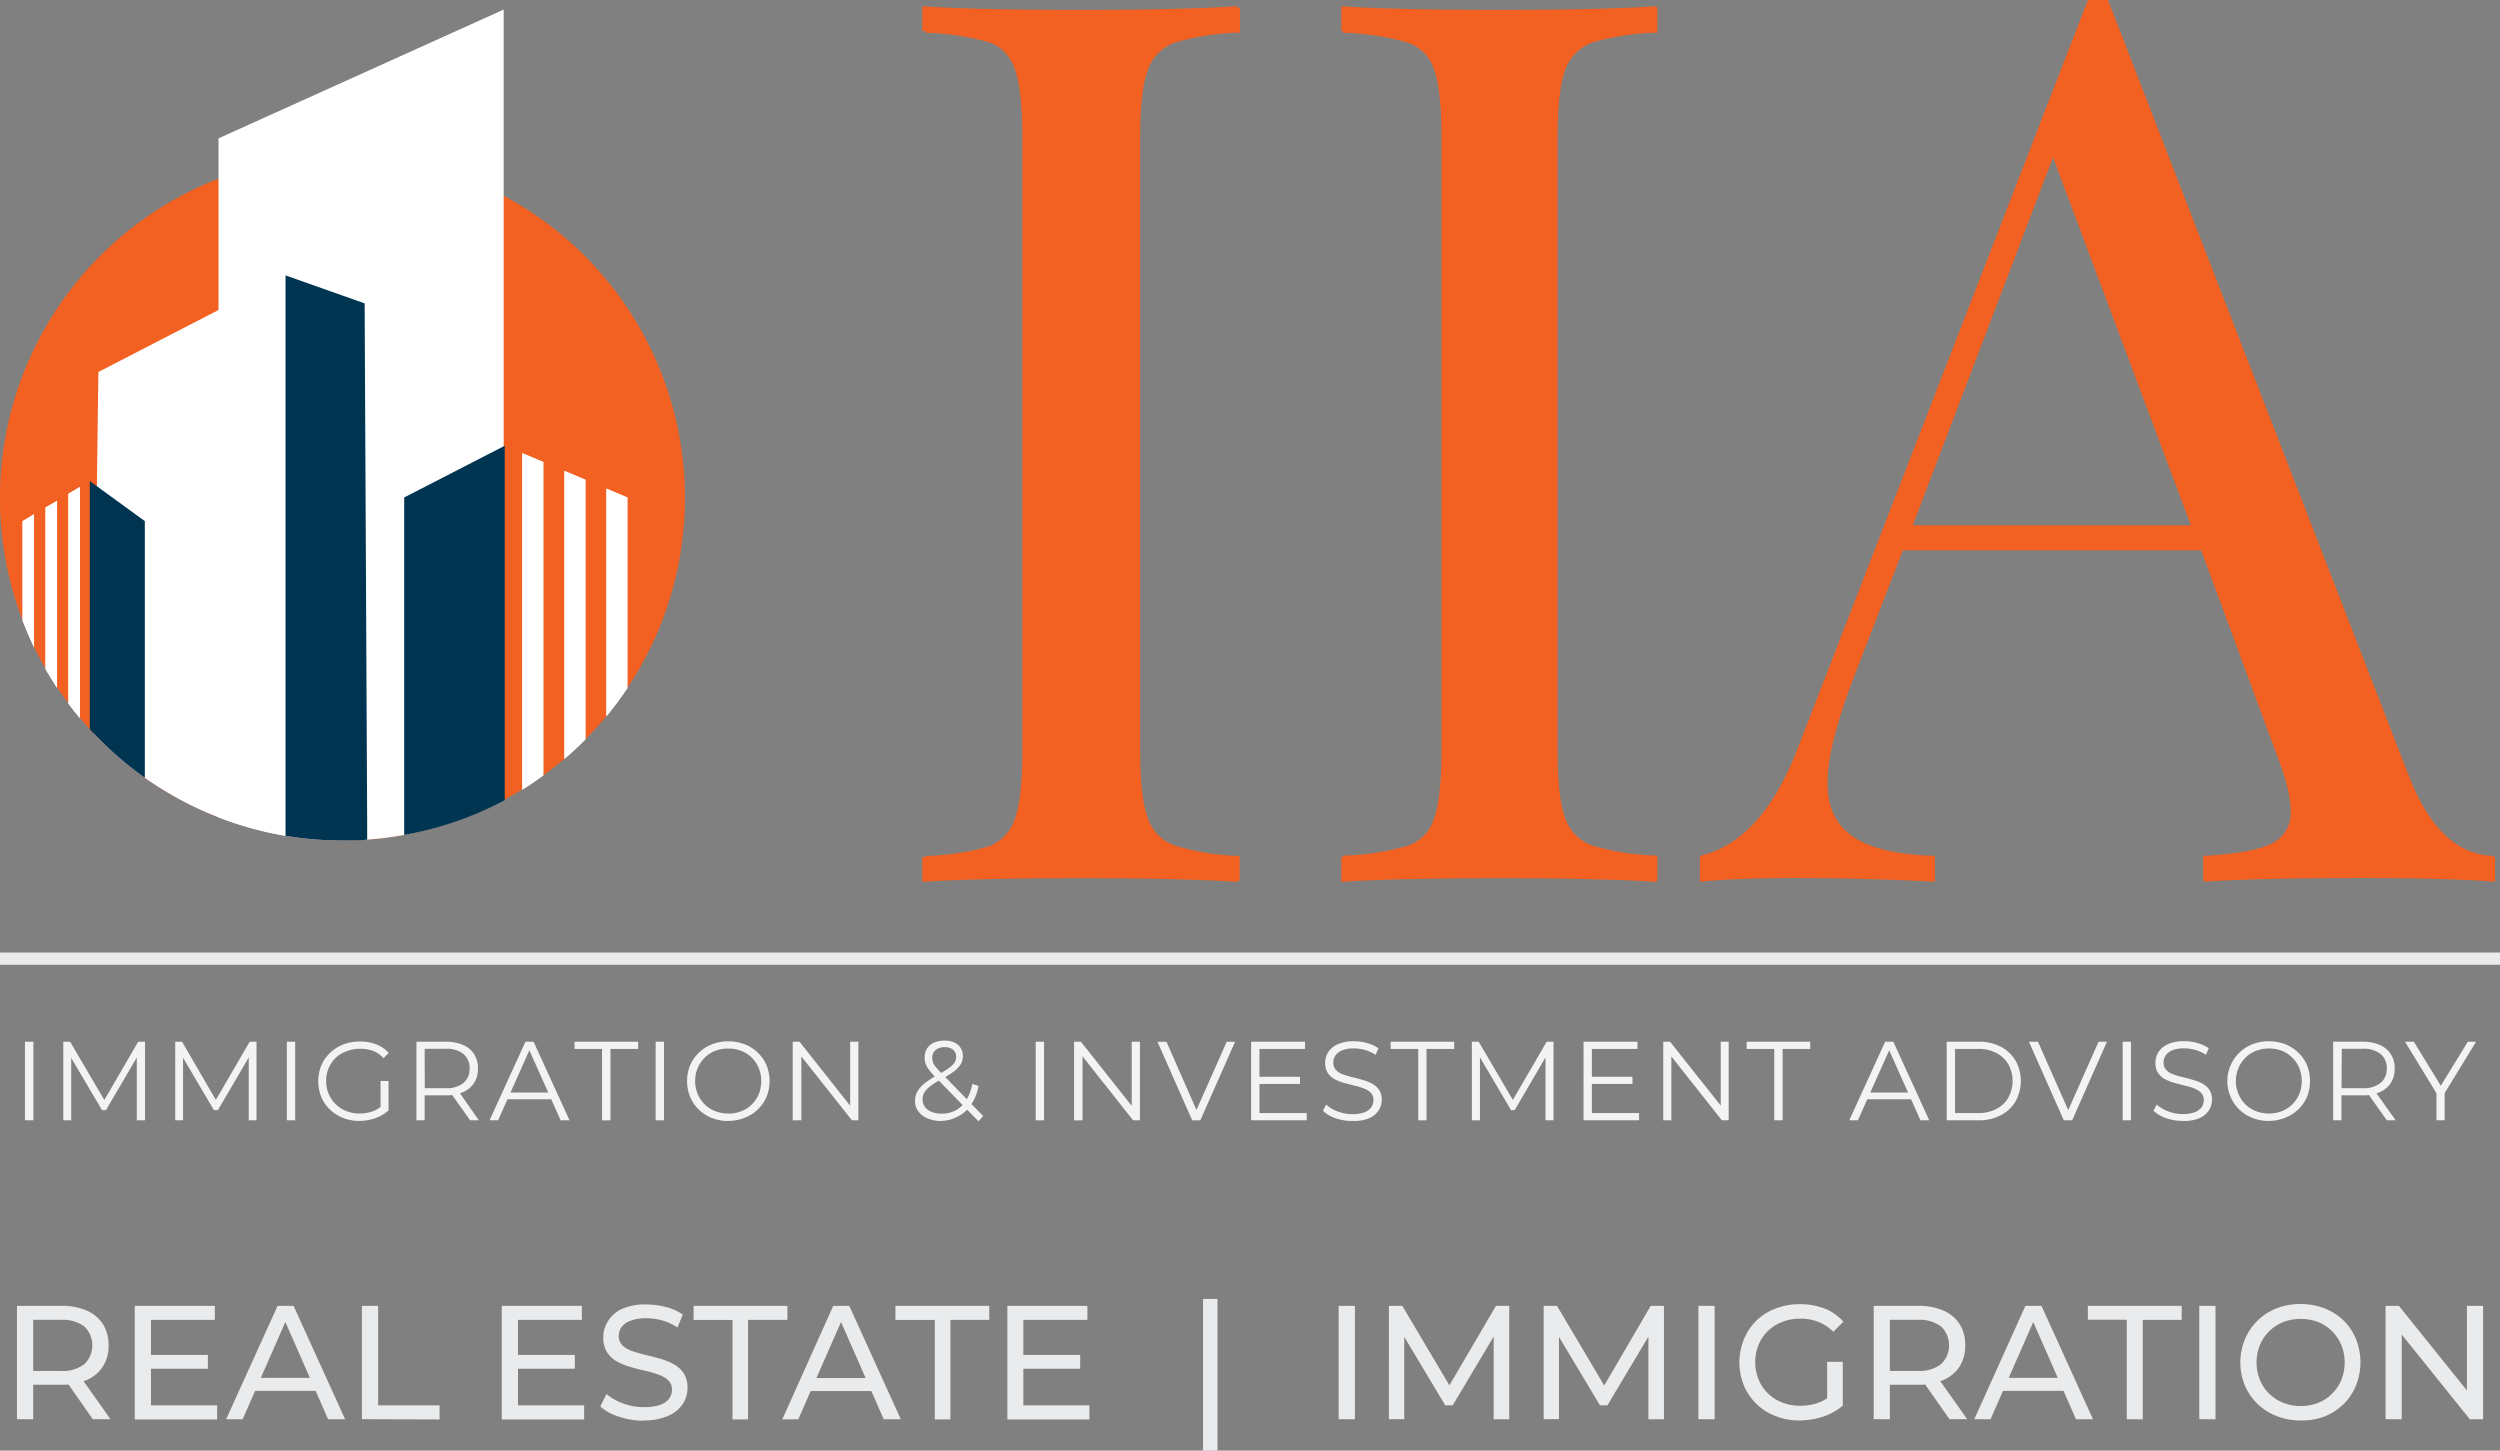 <svg xmlns="http://www.w3.org/2000/svg" viewBox="0 0 402.04 233.28"><rect x="0" y="0" width="402.04" height="233.28" fill="#808080" stroke="none"/><defs><style>.cls-1{fill:#f3f3f3;}.cls-2{fill:#eaebec;}.cls-3{fill:#f26122;}.cls-4{fill:#fff;}.cls-5{fill:#003552;}</style></defs><g id="Layer_2" data-name="Layer 2"><g id="Layer_1-2" data-name="Layer 1"><path class="cls-1" d="M391.82,180.16v-4.69l.3.83-5.35-8.77h1.42l4.71,7.7h-.76l4.72-7.7h1.33l-5.36,8.77.31-.83v4.69Zm-15.27-4.51L376,175h3.95a4.3,4.3,0,0,0,2.88-.84,2.86,2.86,0,0,0,1-2.32,2.91,2.91,0,0,0-1-2.35,4.36,4.36,0,0,0-2.88-.83H376l.6-.63Zm7.29,4.51-3.25-4.59H382l3.26,4.59Zm-8.63,0V167.53h4.73a6.8,6.8,0,0,1,2.76.51,4,4,0,0,1,1.78,1.48,4.17,4.17,0,0,1,.62,2.34,4.12,4.12,0,0,1-.62,2.3,4,4,0,0,1-1.78,1.48,6.8,6.8,0,0,1-2.76.51h-4l.6-.61v4.62Zm-10.34-1.09a5.43,5.43,0,0,0,2.11-.39,4.83,4.83,0,0,0,1.67-1.09,5,5,0,0,0,1.11-1.66,5.63,5.63,0,0,0,0-4.17,4.94,4.94,0,0,0-1.11-1.66A4.86,4.86,0,0,0,367,169a5.9,5.9,0,0,0-4.22,0,4.94,4.94,0,0,0-1.69,1.1,5.35,5.35,0,0,0,0,7.49,4.92,4.92,0,0,0,1.69,1.09A5.43,5.43,0,0,0,364.87,179.07Zm0,1.19a6.92,6.92,0,0,1-2.64-.48,6,6,0,0,1-2.11-1.35,6.11,6.11,0,0,1-1.39-2,6.38,6.38,0,0,1,3.49-8.5,7.53,7.53,0,0,1,5.29,0,6.42,6.42,0,0,1,2.1,1.35,6.16,6.16,0,0,1,1.39,2,6.93,6.93,0,0,1,0,5.12,6.06,6.06,0,0,1-1.39,2,6.23,6.23,0,0,1-2.1,1.34A6.92,6.92,0,0,1,364.87,180.26Zm-13.86,0a8,8,0,0,1-2.69-.45,5.18,5.18,0,0,1-2-1.19l.52-1a5.24,5.24,0,0,0,1.8,1.09,6.32,6.32,0,0,0,2.37.45,5.4,5.4,0,0,0,1.95-.3,2.48,2.48,0,0,0,1.1-.8,1.94,1.94,0,0,0,.34-1.12,1.66,1.66,0,0,0-.42-1.19,2.91,2.91,0,0,0-1.11-.71,10.94,10.94,0,0,0-1.52-.46l-1.65-.43a7,7,0,0,1-1.53-.6,3.19,3.19,0,0,1-1.12-1,2.91,2.91,0,0,1-.42-1.64,3.19,3.19,0,0,1,.49-1.73,3.54,3.54,0,0,1,1.53-1.26,6.21,6.21,0,0,1,2.63-.48,7.75,7.75,0,0,1,2.12.3,6.22,6.22,0,0,1,1.8.83l-.45,1.06a6,6,0,0,0-1.72-.79,6.57,6.57,0,0,0-1.77-.25,5,5,0,0,0-1.87.3,2.45,2.45,0,0,0-1.1.82,2,2,0,0,0-.35,1.17,1.62,1.62,0,0,0,.43,1.18,2.7,2.7,0,0,0,1.12.71,13.1,13.1,0,0,0,1.52.45c.55.13,1.11.28,1.65.44a7.29,7.29,0,0,1,1.52.6,3.13,3.13,0,0,1,1.12,1,2.81,2.81,0,0,1,.42,1.61,3.12,3.12,0,0,1-.5,1.7,3.43,3.43,0,0,1-1.54,1.26A6.22,6.22,0,0,1,351,180.26Zm-9.65-.1V167.53h1.33v12.63Zm-9.47,0-5.6-12.63h1.45L333,179.42h-.79l5.27-11.89h1.35l-5.59,12.63ZM314.4,179h3.73a6.11,6.11,0,0,0,2.92-.66,4.62,4.62,0,0,0,1.92-1.82,5.57,5.57,0,0,0,0-5.37,4.73,4.73,0,0,0-1.92-1.81,6.11,6.11,0,0,0-2.92-.66H314.4Zm-1.34,1.16V167.53h5.15a7.46,7.46,0,0,1,3.55.8,6,6,0,0,1,2.37,2.23,6.75,6.75,0,0,1,0,6.56,5.86,5.86,0,0,1-2.37,2.23,7.47,7.47,0,0,1-3.55.81Zm-13.4-3.38.4-1.08h7.34l.4,1.08Zm-2.27,3.38,5.77-12.63h1.32l5.77,12.63h-1.41l-5.3-11.86h.54l-5.3,11.86Zm-12.06,0V168.68h-4.44v-1.15h10.22v1.15h-4.44v11.48Zm-17.85,0V167.53h1.1l8.72,11h-.58v-11H278v12.63h-1.1l-8.7-11h.58v11ZM256,179h7.59v1.16h-8.93V167.53h8.67v1.15H256Zm-.15-5.83h6.68v1.14h-6.68Zm-19.15,7V167.53h1.1l5.78,9.85H243l5.73-9.85h1.1v12.63h-1.29V169.53h.31l-5.27,9H243l-5.3-9H238v10.63Zm-8.62,0V168.68h-4.44v-1.15h10.22v1.15h-4.45v11.48Zm-10.63.1a8.14,8.14,0,0,1-2.7-.45,5.21,5.21,0,0,1-2-1.19l.52-1a5.24,5.24,0,0,0,1.8,1.09,6.32,6.32,0,0,0,2.37.45,5.4,5.4,0,0,0,2-.3,2.39,2.39,0,0,0,1.09-.8,2,2,0,0,0,.35-1.12,1.66,1.66,0,0,0-.42-1.19,2.91,2.91,0,0,0-1.11-.71,10.94,10.94,0,0,0-1.52-.46l-1.65-.43a7,7,0,0,1-1.53-.6,3.19,3.19,0,0,1-1.12-1,2.91,2.91,0,0,1-.42-1.64,3.19,3.19,0,0,1,.49-1.73,3.48,3.48,0,0,1,1.53-1.26,6.21,6.21,0,0,1,2.63-.48,7.63,7.63,0,0,1,2.11.3,6,6,0,0,1,1.8.83l-.45,1.06a5.9,5.9,0,0,0-1.71-.79,6.57,6.57,0,0,0-1.77-.25,5,5,0,0,0-1.87.3,2.45,2.45,0,0,0-1.1.82,2,2,0,0,0-.35,1.17,1.62,1.62,0,0,0,.43,1.18,2.7,2.7,0,0,0,1.12.71,13.1,13.1,0,0,0,1.52.45c.55.13,1.11.28,1.65.44a7.29,7.29,0,0,1,1.52.6,3.13,3.13,0,0,1,1.12,1,2.81,2.81,0,0,1,.42,1.61,3.12,3.12,0,0,1-.5,1.7,3.43,3.43,0,0,1-1.54,1.26A6.25,6.25,0,0,1,217.48,180.26ZM202.54,179h7.6v1.16H201.2V167.53h8.67v1.15h-7.33Zm-.14-5.83h6.67v1.14H202.4Zm-10.67,7-5.59-12.63h1.45l5.23,11.89H192l5.27-11.89h1.35l-5.59,12.63Zm-19,0V167.53h1.1l8.72,11H182v-11h1.32v12.63h-1.1l-8.7-11h.57v11Zm-6.17,0V167.53h1.34v12.63Zm-15.17.1a5.59,5.59,0,0,1-2.19-.4,3.55,3.55,0,0,1-1.5-1.13,2.67,2.67,0,0,1-.55-1.68,3.13,3.13,0,0,1,.36-1.49,4.48,4.48,0,0,1,1.16-1.33,13.76,13.76,0,0,1,2.14-1.38,18.23,18.23,0,0,0,1.78-1.09,3.67,3.67,0,0,0,.91-.89,1.67,1.67,0,0,0,.27-.91,1.47,1.47,0,0,0-.48-1.14,2,2,0,0,0-1.36-.43,2.11,2.11,0,0,0-1.48.48,1.6,1.6,0,0,0-.53,1.24,2.47,2.47,0,0,0,.12.72,2.41,2.41,0,0,0,.46.75c.22.28.53.63.92,1l6.68,6.88-.74.85-7-7.17a13.62,13.62,0,0,1-1-1.16,3.56,3.56,0,0,1-.51-.95,3,3,0,0,1-.15-1,2.6,2.6,0,0,1,.39-1.43,2.55,2.55,0,0,1,1.11-.93,4.06,4.06,0,0,1,1.7-.33,3.68,3.68,0,0,1,1.54.29,2.29,2.29,0,0,1,1.4,2.21,2.57,2.57,0,0,1-.33,1.28,4,4,0,0,1-1.1,1.17,17,17,0,0,1-2.05,1.27,13.29,13.29,0,0,0-1.8,1.15,3.68,3.68,0,0,0-.93,1,2.3,2.3,0,0,0-.27,1.1,1.94,1.94,0,0,0,.39,1.2,2.46,2.46,0,0,0,1.08.79,4.23,4.23,0,0,0,1.6.28,4.62,4.62,0,0,0,2.25-.53,4.43,4.43,0,0,0,1.68-1.58,7.75,7.75,0,0,0,1-2.67l1,.33a8,8,0,0,1-1.17,3,5.56,5.56,0,0,1-2.07,1.86A5.83,5.83,0,0,1,151.41,180.26Zm-23.91-.1V167.53h1.1l8.71,11h-.57v-11h1.32v12.63H137l-8.71-11h.58v11Zm-10.34-1.09a5.38,5.38,0,0,0,2.1-.39,5,5,0,0,0,1.68-1.09,5.37,5.37,0,0,0,1.11-1.66,5.77,5.77,0,0,0,0-4.17,5.26,5.26,0,0,0-1.11-1.66,5,5,0,0,0-1.68-1.1,5.56,5.56,0,0,0-2.1-.39A5.67,5.67,0,0,0,115,169a4.9,4.9,0,0,0-1.68,1.1,5.12,5.12,0,0,0-1.12,1.66,5.22,5.22,0,0,0-.41,2.08,5.29,5.29,0,0,0,.41,2.08,5.16,5.16,0,0,0,1.12,1.67,4.88,4.88,0,0,0,1.68,1.09A5.48,5.48,0,0,0,117.16,179.07Zm0,1.19a7,7,0,0,1-2.65-.48,6.2,6.2,0,0,1-3.5-3.39,6.75,6.75,0,0,1,0-5.1,6.22,6.22,0,0,1,1.39-2,6.28,6.28,0,0,1,2.1-1.36,7.53,7.53,0,0,1,5.29,0,6.21,6.21,0,0,1,2.1,1.35,6,6,0,0,1,1.39,2,6.8,6.8,0,0,1,0,5.12,5.92,5.92,0,0,1-1.39,2,6,6,0,0,1-2.1,1.34A6.91,6.91,0,0,1,117.16,180.26Zm-11.7-.1V167.53h1.34v12.63Zm-8.62,0V168.68H92.4v-1.15h10.22v1.15H98.17v11.48ZM81,176.78l.39-1.08h7.35l.4,1.08Zm-2.27,3.38,5.77-12.63h1.31l5.78,12.63H90.16l-5.3-11.86h.54l-5.3,11.86Zm-10.42-4.51L67.7,175h3.94a4.3,4.3,0,0,0,2.88-.84,2.86,2.86,0,0,0,1-2.32,2.91,2.91,0,0,0-1-2.35,4.36,4.36,0,0,0-2.88-.83H67.7l.59-.63Zm7.29,4.51-3.25-4.59h1.45L77,180.16Zm-8.63,0V167.53h4.73a6.8,6.8,0,0,1,2.76.51,3.91,3.91,0,0,1,1.78,1.48,4.17,4.17,0,0,1,.62,2.34,4.12,4.12,0,0,1-.62,2.3,4,4,0,0,1-1.78,1.48,6.8,6.8,0,0,1-2.76.51h-4l.59-.61v4.62Zm-5.77-1.66v-4.66h1.28v4.82Zm-3.36,1.76a7,7,0,0,1-2.66-.48,6.18,6.18,0,0,1-2.11-1.34,5.92,5.92,0,0,1-1.39-2,6.8,6.8,0,0,1,0-5.12,6,6,0,0,1,1.4-2,6.4,6.4,0,0,1,2.12-1.35,7.23,7.23,0,0,1,2.66-.48,7.34,7.34,0,0,1,2.65.46,5.22,5.22,0,0,1,2,1.37l-.82.84A5,5,0,0,0,60,169a6.07,6.07,0,0,0-2.07-.34,5.79,5.79,0,0,0-2.15.39A4.93,4.93,0,0,0,54,170.1a5,5,0,0,0-1.14,1.66,5.22,5.22,0,0,0-.41,2.08,5.29,5.29,0,0,0,.41,2.08A5.06,5.06,0,0,0,54,177.59a4.91,4.91,0,0,0,1.71,1.09,5.58,5.58,0,0,0,2.14.39,6.33,6.33,0,0,0,2-.32,4.88,4.88,0,0,0,1.78-1.1l.75,1a6.11,6.11,0,0,1-2.11,1.2A7.88,7.88,0,0,1,57.82,180.26Zm-11.71-.1V167.53h1.34v12.63Zm-17.95,0V167.53h1.1L35,177.38h-.58l5.73-9.85h1.1v12.63H40V169.53h.31l-5.27,9H34.4l-5.3-9h.34v10.63Zm-18,0V167.53h1.1l5.78,9.85H16.5l5.72-9.85h1.1v12.63H22V169.53h.31l-5.27,9h-.63l-5.31-9h.35v10.63Zm-6.17,0V167.53H5.37v12.63Z"></path><path class="cls-2" d="M383.64,228.23V210h2.14l12.06,15h-1.12V210h2.6v18.24h-2.13l-12.06-15h1.11v15ZM370,226.11a7.43,7.43,0,0,0,2.81-.52,6.61,6.61,0,0,0,2.23-1.47,6.78,6.78,0,0,0,1.49-2.22,7.61,7.61,0,0,0,0-5.58,6.93,6.93,0,0,0-1.49-2.23,6.79,6.79,0,0,0-2.23-1.48,8,8,0,0,0-5.63,0,6.92,6.92,0,0,0-2.26,1.48,6.77,6.77,0,0,0-1.49,2.23,7.48,7.48,0,0,0,0,5.58,6.63,6.63,0,0,0,1.49,2.22,6.74,6.74,0,0,0,2.26,1.47A7.37,7.37,0,0,0,370,226.11Zm0,2.32a10.39,10.39,0,0,1-3.86-.7,9.08,9.08,0,0,1-5.13-4.92,9.74,9.74,0,0,1,0-7.4,9.11,9.11,0,0,1,2-3,9.25,9.25,0,0,1,3.07-2,10.38,10.38,0,0,1,3.88-.7,10.5,10.5,0,0,1,3.85.69,9.35,9.35,0,0,1,3.07,1.95,8.79,8.79,0,0,1,2,3,10,10,0,0,1,0,7.45,8.79,8.79,0,0,1-2,3,9.35,9.35,0,0,1-3.07,2A10.29,10.29,0,0,1,370,228.43Zm-16.32-.2V210h2.61v18.24Zm-11.66,0v-16h-6.26V210h15.09v2.26h-6.26v16Zm-21-4.56.7-2.09H332l.75,2.09Zm-3.52,4.56L325.72,210h2.58l8.29,18.24h-2.74l-7.37-16.78h1l-7.37,16.78Zm-13.58-6.49-1.17-1.27h5.61a5.77,5.77,0,0,0,3.79-1.09,4.2,4.2,0,0,0,0-6.06,5.82,5.82,0,0,0-3.79-1.07h-5.61l1.17-1.3Zm9.59,6.49-4.64-6.62h2.8l4.69,6.62Zm-12.19,0V210h7.12a9.92,9.92,0,0,1,4.09.76,5.86,5.86,0,0,1,2.61,2.18,6.26,6.26,0,0,1,.9,3.41,6.18,6.18,0,0,1-.9,3.4,5.86,5.86,0,0,1-2.61,2.18,9.92,9.92,0,0,1-4.09.76h-5.69l1.17-1.2v6.75Zm-7.48-2.45V219h2.51v7.11Zm-4.4,2.65a10.29,10.29,0,0,1-3.87-.69,9,9,0,0,1-5.12-4.91,9.87,9.87,0,0,1,0-7.45,9,9,0,0,1,2-3,9.33,9.33,0,0,1,3.09-1.95,10.65,10.65,0,0,1,3.9-.69,10.82,10.82,0,0,1,4,.7,7.76,7.76,0,0,1,3,2.11l-1.61,1.62a7.17,7.17,0,0,0-2.43-1.6,7.89,7.89,0,0,0-2.86-.51,8.07,8.07,0,0,0-2.9.51,6.86,6.86,0,0,0-2.32,1.47,6.38,6.38,0,0,0-1.51,2.23,7.17,7.17,0,0,0-.54,2.8,7.09,7.09,0,0,0,.54,2.77,6.42,6.42,0,0,0,1.51,2.24,6.72,6.72,0,0,0,2.3,1.47,7.83,7.83,0,0,0,2.9.52,8.83,8.83,0,0,0,2.8-.45,7,7,0,0,0,2.48-1.52l1.49,2a9.15,9.15,0,0,1-3.16,1.73A12.15,12.15,0,0,1,289.4,228.43Zm-16.31-.2V210h2.61v18.24Zm-24.88,0V210h2.14l8.17,13.78h-1.14L265.46,210h2.13l0,18.24h-2.5l0-14.31h.61L258.5,226h-1.2l-7.24-12.09h.65v14.31Zm-24.89,0V210h2.15l8.17,13.78H232.5L240.58,210h2.13l0,18.24h-2.5l0-14.31h.6L233.62,226h-1.2l-7.24-12.09h.65v14.31Zm-8.08,0V210h2.61v18.24Zm-21.81,5.05V208.89h2.32v24.39ZM164.57,226H175.2v2.27H162V210h12.87v2.26H164.57Zm-.24-8.1h9.38v2.21h-9.38Zm-14,10.37v-16H144V210h15.09v2.26h-6.25v16Zm-21-4.56.7-2.09h10.26l.76,2.09Zm-3.53,4.56L134,210h2.58l8.28,18.24h-2.74l-7.37-16.78h1l-7.37,16.78Zm-8,0v-16h-6.26V210h15.09v2.26H120.3v16Zm-14.26.2a12.25,12.25,0,0,1-4-.64,8.05,8.05,0,0,1-3-1.65l1-2a8.36,8.36,0,0,0,2.66,1.51,9.6,9.6,0,0,0,3.36.6,7.69,7.69,0,0,0,2.58-.36,3.18,3.18,0,0,0,1.46-1,2.38,2.38,0,0,0,.46-1.44,2,2,0,0,0-.6-1.52,4.53,4.53,0,0,0-1.59-.92,20.52,20.52,0,0,0-2.15-.62c-.78-.16-1.57-.37-2.36-.61a10.6,10.6,0,0,1-2.17-.89,4.37,4.37,0,0,1-1.57-1.48,4.29,4.29,0,0,1-.6-2.38,4.77,4.77,0,0,1,.75-2.6A5.14,5.14,0,0,1,100,210.5a9.22,9.22,0,0,1,3.94-.72,12.57,12.57,0,0,1,3.16.41,8.63,8.63,0,0,1,2.71,1.21l-.87,2.08a8.45,8.45,0,0,0-2.46-1.14,10,10,0,0,0-2.54-.35,6.89,6.89,0,0,0-2.52.4,3,3,0,0,0-1.45,1,2.51,2.51,0,0,0-.46,1.46,2.06,2.06,0,0,0,.61,1.54,4.32,4.32,0,0,0,1.6.9c.65.23,1.37.43,2.15.62s1.56.38,2.35.61a10.28,10.28,0,0,1,2.17.89,4.47,4.47,0,0,1,1.57,1.45,4.23,4.23,0,0,1,.6,2.35,4.69,4.69,0,0,1-.75,2.56,5.29,5.29,0,0,1-2.33,1.91A9.64,9.64,0,0,1,103.47,228.43ZM83.3,226H93.94v2.27H80.69V210H93.57v2.26H83.3Zm-.24-8.1h9.38v2.21H83.06ZM58.2,228.23V210h2.61v16h9.88v2.27Zm-18.3-4.56.7-2.09H50.86l.76,2.09Zm-3.53,4.56L44.64,210h2.57l8.29,18.24H52.76l-7.37-16.78h1l-7.37,16.78ZM24.28,226H34.92v2.27H21.67V210H34.55v2.26H24.28Zm-.23-8.1h9.38v2.21H24.05ZM5.34,221.74l-1.18-1.27H9.77a5.82,5.82,0,0,0,3.8-1.09,4.23,4.23,0,0,0,0-6.06,5.87,5.87,0,0,0-3.8-1.07H4.16L5.34,211Zm9.58,6.49-4.63-6.62h2.79l4.69,6.62Zm-12.19,0V210H9.85a9.89,9.89,0,0,1,4.09.76,5.8,5.8,0,0,1,2.61,2.18,6.18,6.18,0,0,1,.91,3.41,6.1,6.1,0,0,1-.91,3.4,5.8,5.8,0,0,1-2.61,2.18,9.89,9.89,0,0,1-4.09.76H4.16l1.18-1.2v6.75Z"></path><path class="cls-3" d="M110.15,80.1A55.08,55.08,0,1,1,55.07,25,55.08,55.08,0,0,1,110.15,80.1"></path><path class="cls-3" d="M387.49,125.06,339,0H335.8L289.07,120.49q-5.76,14.91-15.7,17.3v4q6-.58,14.91-.59,11.54,0,22.86.59v-4q-8.75-.21-13-3c-2.85-1.85-4.27-4.84-4.27-8.94q0-5.58,4-16.31L306,88.48h48.12l12.13,32.61c1.59,4,2.39,7.09,2.39,9.34a5.49,5.49,0,0,1-3.29,5.47q-3.27,1.48-10.83,1.89v4q8.36-.58,25.45-.59,13.32,0,21.27.59v-4q-8.94-.4-13.72-12.73M307.57,84.5l22.66-59.45L352.5,84.5Z"></path><path class="cls-3" d="M215.71,1V5a39.67,39.67,0,0,1,10.44,1.59,7.18,7.18,0,0,1,4.47,4.58q1.2,3.38,1.19,10.93v98.62q0,7.55-1.19,10.93a7.15,7.15,0,0,1-4.47,4.58,40.1,40.1,0,0,1-10.44,1.59v4q8.34-.58,25.45-.59,16.1,0,25.25.59v-4A40.1,40.1,0,0,1,256,136.2a7.15,7.15,0,0,1-4.47-4.58q-1.2-3.37-1.19-10.93V22.07q0-7.55,1.19-10.93A7.18,7.18,0,0,1,256,6.56,39.67,39.67,0,0,1,266.41,5V1q-9.35.6-25.25.59-17.1,0-25.45-.59"></path><path class="cls-3" d="M148.31,1V5a39.5,39.5,0,0,1,10.43,1.59,7.17,7.17,0,0,1,4.48,4.58q1.18,3.38,1.19,10.93v98.62q0,7.55-1.19,10.93a7.15,7.15,0,0,1-4.48,4.58q-3.27,1.19-10.43,1.59v4q8.34-.58,25.45-.59,16.1,0,25.25.59v-4a40.1,40.1,0,0,1-10.44-1.59,7.19,7.19,0,0,1-4.48-4.58q-1.18-3.37-1.19-10.93V22.07q0-7.55,1.19-10.93a7.21,7.21,0,0,1,4.48-4.58A39.67,39.67,0,0,1,199,5V1q-9.34.6-25.25.59-17.1,0-25.45-.59"></path><path class="cls-3" d="M387.21,124.94,338.86.29h-3.17L289.12,120.38q-5.75,14.87-15.66,17.24v4q6-.6,14.87-.59,11.49,0,22.78.59v-4q-8.72-.19-13-3t-4.26-8.91q0-5.55,4-16.25l8.12-21h48L366,121c1.58,4,2.37,7.07,2.37,9.32a5.45,5.45,0,0,1-3.27,5.45c-2.17,1-5.78,1.61-10.79,1.88v4q8.31-.6,25.36-.59,13.27,0,21.2.59v-4q-8.92-.41-13.67-12.68M307.55,84.51l22.59-59.25,22.2,59.25Z"></path><path class="cls-3" d="M216,1.28v4a39.39,39.39,0,0,1,10.4,1.58,7.15,7.15,0,0,1,4.46,4.56q1.19,3.36,1.19,10.9v98.29c0,5-.4,8.65-1.19,10.89A7.11,7.11,0,0,1,226.4,136a39.73,39.73,0,0,1-10.4,1.59v4q8.31-.6,25.37-.59,16,0,25.16.59v-4a39.73,39.73,0,0,1-10.4-1.59,7.09,7.09,0,0,1-4.46-4.56c-.8-2.24-1.19-5.88-1.19-10.89V22.29q0-7.53,1.19-10.9a7.13,7.13,0,0,1,4.46-4.56,39.39,39.39,0,0,1,10.4-1.58v-4q-9.31.6-25.16.6-17.06,0-25.37-.6"></path><path class="cls-3" d="M148.82,1.28v4a39.39,39.39,0,0,1,10.4,1.58,7.15,7.15,0,0,1,4.46,4.56q1.2,3.36,1.19,10.9v98.29c0,5-.39,8.65-1.19,10.89a7.11,7.11,0,0,1-4.46,4.56,39.73,39.73,0,0,1-10.4,1.59v4q8.33-.6,25.37-.59,16,0,25.16.59v-4A39.81,39.81,0,0,1,189,136a7.11,7.11,0,0,1-4.46-4.56c-.79-2.24-1.19-5.88-1.19-10.89V22.29q0-7.53,1.19-10.9A7.15,7.15,0,0,1,189,6.83a39.47,39.47,0,0,1,10.4-1.58v-4q-9.32.6-25.16.6-17.06,0-25.37-.6"></path><path class="cls-4" d="M35.14,131.33V22.25L81,1.54V128.68a55,55,0,0,1-25.86,6.49H55a54.81,54.81,0,0,1-19.82-3.72Z"></path><path class="cls-4" d="M15.06,117.94l.76-58.12,30.1-15.53v90.12a55,55,0,0,1-30.86-16.47"></path><path class="cls-5" d="M59.05,133l-.41-84.21L45.92,44.29v90.12a55.35,55.35,0,0,0,9.08.76h.15c1.31,0,2.61,0,3.9-.14Z"></path><path class="cls-5" d="M65,134.28V80l16.17-8.32v57A54.62,54.62,0,0,1,65,134.28"></path><path class="cls-4" d="M87.38,74.3v50.4Q85.75,125.89,84,127V72.88Z"></path><path class="cls-4" d="M94.14,77.15v41.76q-1.62,1.64-3.36,3.12V75.73Z"></path><path class="cls-4" d="M100.89,80v30.66a53.56,53.56,0,0,1-3.37,4.52V78.58Z"></path><path class="cls-4" d="M84,72.88l3.36,1.42v50.4Q85.75,125.89,84,127Z"></path><path class="cls-4" d="M90.77,75.73l3.37,1.42v41.76q-1.62,1.64-3.37,3.12Z"></path><path class="cls-4" d="M100.89,80v30.66a53.56,53.56,0,0,1-3.37,4.52V78.58Z"></path><path class="cls-5" d="M23.29,125.08V83.8l-8.85-6.43v39.9a55.25,55.25,0,0,0,8.85,7.81"></path><path class="cls-4" d="M11,79.41v33.75c.6.79,1.21,1.56,1.84,2.31V78.31Z"></path><path class="cls-4" d="M7.32,81.61v26c.59,1,1.2,2,1.85,3v-30Z"></path><path class="cls-4" d="M3.63,83.81v16c.56,1.45,1.17,2.88,1.84,4.27V82.71Z"></path><path class="cls-4" d="M12.86,78.31,11,79.41v33.75c.6.79,1.21,1.56,1.84,2.31Z"></path><path class="cls-4" d="M9.17,80.52,7.32,81.61v26c.59,1,1.2,2,1.85,3Z"></path><path class="cls-4" d="M3.63,83.81v16c.56,1.45,1.17,2.88,1.84,4.27V82.71Z"></path><rect class="cls-2" y="153.18" width="402.04" height="1.97"></rect></g></g></svg>